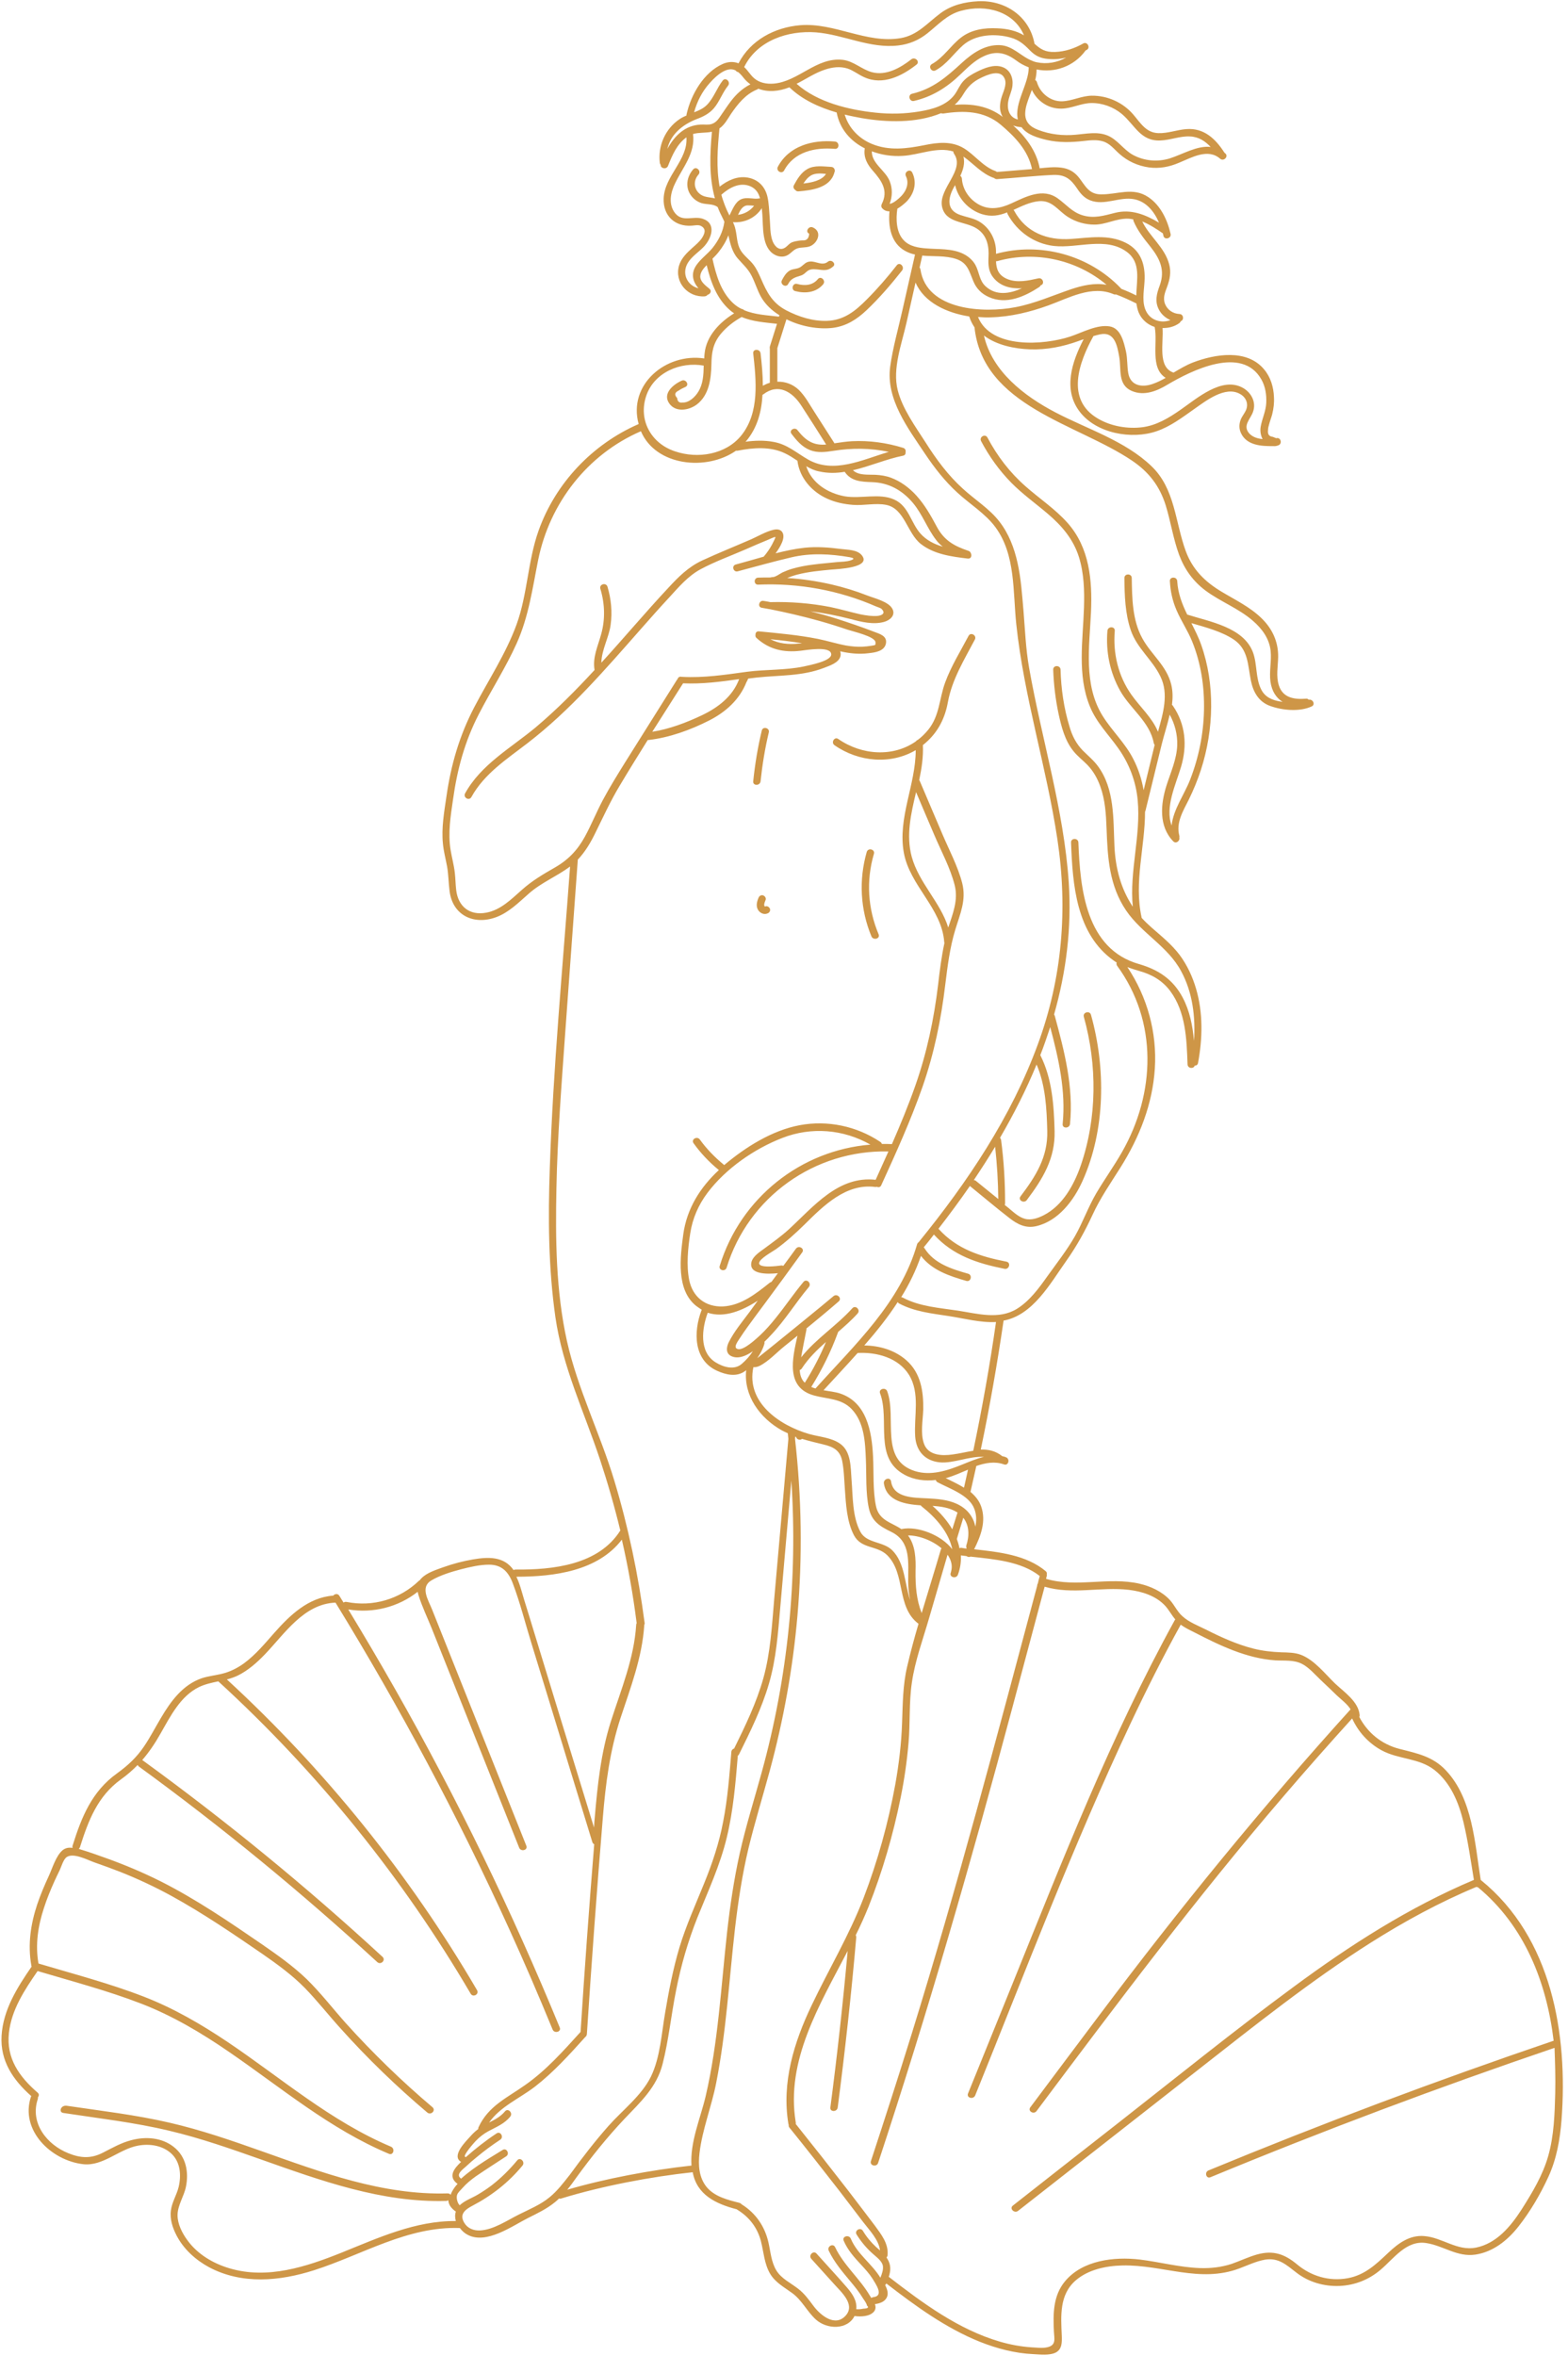 <?xml version="1.0" encoding="UTF-8" standalone="no"?><svg xmlns="http://www.w3.org/2000/svg" xmlns:xlink="http://www.w3.org/1999/xlink" fill="#ce9647" height="1346.6" id="Layer_1" preserveAspectRatio="xMidYMid meet" version="1.1" viewBox="-0.5 -0.6 896.4 1346.6" width="896.4" x="0" xml:space="preserve" y="0" zoomAndPan="magnify"><g id="change1_1"><path d="M439.7,519c-0.3-1-1.5-1.9-2.6-1.5c-0.4,0.2-0.1,0.2-0.4,0c-0.2-0.2-0.3-0.4-0.3-0.7c-0.1-1,0.5-2.2,0.8-3 c0.4-1.1-0.5-2.3-1.5-2.6c-1.2-0.3-2.2,0.4-2.6,1.5c-0.9,2.1-1.5,4.6-0.3,6.7c1,1.8,3.3,3,5.3,2.2C439.3,521.2,440,520.2,439.7,519 z" fill="inherit"/><path d="M476.8,80.3c-12.7-1.1-26.2,2.4-32.6,14.4c-1.3,2.4,2.3,4.5,3.6,2.1c5.7-10.7,17.7-13.3,29-12.3 C479.5,84.7,479.5,80.5,476.8,80.3z" fill="inherit"/><path d="M435,417c-2.3,9.6-3.9,19.2-4.9,29c-0.3,2.7,3.9,2.7,4.2,0c1-9.4,2.5-18.7,4.7-27.9C439.7,415.5,435.6,414.4,435,417z" fill="inherit"/><path d="M501.8,533.5c-6.2-14.7-7.2-30.7-2.7-46c0.8-2.6-3.3-3.7-4.1-1.1c-4.6,16-3.7,32.9,2.7,48.3 C498.8,537.1,502.8,536,501.8,533.5z" fill="inherit"/><path d="M472.8,149c-3.2,2.6-6.8-0.4-10.2-0.1c-2.5,0.2-3.3,1.6-5.1,2.9c-2.1,1.6-4.4,1-6.6,2.3c-2.1,1.3-3.3,3.4-4.4,5.5 c-1.2,2.4,2.4,4.5,3.6,2.1c1.6-3.2,4.1-3.8,7.3-4.8c3.2-1.1,3.1-3.7,7.5-3.6c4.3,0.1,7.1,1.7,10.8-1.5 C477.8,150.3,474.8,147.3,472.8,149z" fill="inherit"/><path d="M467.1,158.9c-3,3.7-7.6,4-11.9,2.8c-2.6-0.7-3.7,3.4-1.1,4.1c5.7,1.5,12,0.9,16-3.9C471.8,159.8,468.8,156.9,467.1,158.9z" fill="inherit"/><path d="M474.7,94.8c-4.4-0.2-9.5-1.1-13.6,1.2c-3.6,2-5.8,5.7-7.7,9.2c-0.7,1.2,0,2.4,0.9,2.9c0.3,0.5,0.9,0.7,1.6,0.7 c7.4-0.6,17.7-1.9,20.4-10.1c0.1-0.2,0.1-0.3,0.1-0.5C477.2,97,476.6,94.9,474.7,94.8z M458.8,104.3c1.2-1.9,2.6-3.6,4.5-4.7 c2.4-1.3,5.5-1.1,8.4-0.8C469.4,102.6,463.5,103.8,458.8,104.3z" fill="inherit"/><path d="M846.1,1074.1c0,0-0.1,0-0.1-0.1c-3.4-21-4.6-46.4-19.9-62.6c-7.5-8-16.4-9.7-26.6-12.3c-10.1-2.6-18.1-9.1-22.9-18.2 c0.1-0.3,0.2-0.6,0.2-1c-0.6-7.8-8.8-13.2-14.1-18.2c-5.7-5.5-11.7-13.3-19.3-16.3c-3.6-1.4-7.5-1.4-11.4-1.5 c-5.4-0.2-10.7-0.8-15.9-2.1c-9.5-2.4-18.5-6.5-27.2-10.9c-4.4-2.2-9.7-4.2-13.4-7.6c-3-2.6-4.6-6.5-7.3-9.4 c-4.5-4.8-10.8-7.7-17.2-9.2c-17.7-4.1-36,2.4-53.5-2.8l0.4-1.6c0.1-0.4,0.1-0.7,0-1c0.2-0.6,0-1.3-0.6-1.8 c-11.2-9.3-26.6-10.9-40.9-12.5c3.8-7.6,7-16,4-24.5c-1.2-3.4-3.4-6-6.1-8.3c1.1-4.9,2.2-9.7,3.3-14.6c0-0.1,0-0.1,0-0.2 c5.3-1.8,10.6-2.8,15.9-0.9c2.5,0.9,3.6-3.1,1.1-4.1c-0.7-0.3-1.4-0.5-2.1-0.6c-3.9-3.1-8-3.9-12.3-3.8c5.1-24.4,9.4-48.9,13-73.5 c0-0.1,0-0.2,0-0.2c16.8-3.1,26.7-21.2,35.7-33.9c6.1-8.6,10.8-17.1,15.2-26.6c4.4-9.6,10.4-18.2,16-27.1 c10.8-17.2,18.3-36.1,19.6-56.5c1.3-20.6-4.3-40.9-15.7-58c2.3,0.9,4.6,1.6,7,2.3c7.1,2,13,5.4,17.5,11.4c8.9,12,9.4,27.5,9.9,41.9 c0.1,2.5,3.6,2.7,4.1,0.7c0.9,0.1,1.7-0.4,1.9-1.5c2.6-14,2.9-28.6-1.1-42.3c-2-6.9-5.1-13.6-9.4-19.4 c-4.6-6.1-10.5-10.8-16.2-15.8c-2-1.8-3.9-3.6-5.6-5.5c0-0.1,0-0.2,0-0.3c-4.4-20.1,2-40.2,2-60.4c0.1-0.2,0.3-0.4,0.3-0.7 c3.1-12.7,6.2-25.3,9.3-38c1.3-5.2,3.2-11,4.5-16.7c2.9,5.3,4.5,11.3,4.3,17.5c-0.3,8-3.7,15.4-6.1,22.9c-3.4,10.7-4.6,23.3,3.8,32 c1.6,1.7,4-0.3,3.5-2.1c0.1-0.3,0.1-0.7,0-1.1c-2-7.5,2.2-14.2,5.4-20.6c2.7-5.5,5-11.1,6.9-16.9c3.8-11.7,5.8-24,5.9-36.2 c0.1-12-1.7-24.1-5.7-35.4c-1.5-4.3-3.6-8.4-5.6-12.4c8.2,2.4,17.1,4.7,24.1,9.3c8.5,5.7,8.1,14.6,9.9,23.5 c1.3,6.5,4.4,12.1,10.9,14.5c7.1,2.6,17,3.5,23.9,0.3c2.3-1.1,0.5-4.4-1.7-3.8c-0.3-0.4-0.9-0.7-1.6-0.6 c-6.6,0.5-13.2-0.4-15.5-7.6c-1.7-5.3-0.5-10.9-0.4-16.3c0.1-8.8-3.4-16.2-9.6-22.2c-6.6-6.4-15-10.4-22.8-15.1 c-9.5-5.7-16.5-12.6-20.4-23.1c-6.1-16.6-6.1-35.7-19.6-48.6c-15.2-14.6-36.7-21.2-55-30.8c-17.8-9.3-36.2-23.5-40.8-43.9 c7.2,5.5,17.5,7.6,26.4,7.9c9.5,0.3,18.6-1.5,27.5-4.7c1-0.4,2-0.7,3.1-1.1c-6.7,12.9-12,28.8-2.2,41.5c9.5,12.4,29.7,16,43.9,11.1 c7.9-2.7,14.6-7.8,21.4-12.6c6.7-4.7,17.8-13.5,26.3-8.7c3.6,2,5.1,5.9,3.2,9.7c-0.9,1.8-2.2,3.3-2.9,5.2c-0.9,2.6-0.9,5.1,0.3,7.6 c3.3,6.9,11.6,7.4,18.2,7.3c0.1,0,0.1,0,0.2,0c0.9,0.1,1.8,0,2.8-0.4c2.6-0.8,1.5-4.9-1.1-4.1c-0.7-0.3-1.3-0.5-2-0.8 c-2.1-0.2-3-1.5-2.7-3.8c0-1.2,0.4-2.5,0.7-3.6c0.5-1.9,1.2-3.6,1.7-5.5c0.8-3.2,1.2-6.5,1-9.8c-0.2-5.7-1.9-11.4-5.6-15.8 c-9.8-11.9-28.1-8.8-40.7-4c-3.9,1.5-7.5,3.7-11.1,5.8c-9.3-3.1-5.6-17.1-6.3-25.5c3.3,0.1,6.7-0.7,9.6-2.8 c0.4-0.3,0.7-0.7,0.8-1.1c2-0.6,1.7-4-0.7-4.1c-3.7-0.2-6.9-2.3-8.3-5.8c-1.3-3.4,0-6.5,1.2-9.7c1.6-4.3,2.4-8.4,1.2-12.9 c-2.5-9.7-11.2-15.8-15.4-24.5c4.2,1.7,8.2,4.3,11.8,6.8c0.1,0.5,0.2,0.9,0.3,1.4c0.6,2.6,4.7,1.5,4.1-1.1c-1.8-8-5.7-16.3-12.7-21 c-8.9-6-17.7-1.4-27.3-1.6c-6.8-0.1-8.8-5-12.4-9.6c-2.7-3.4-6-5.2-10.3-5.7c-4-0.5-8.1,0-12.2,0.4c0-0.1,0-0.3,0-0.4 c-1.9-9.6-7.9-17.6-15.1-24.1c1.5,0.6,3.1,0.9,4.8,1c3.2,4.4,9.4,6.1,14.4,7.3c7,1.6,13.9,1.4,21,0.6c3.6-0.4,7.5-0.9,11.1,0.2 c4.1,1.2,6.4,4.5,9.5,7.2c4.7,4.2,10.5,6.8,16.8,7.7c6.1,0.8,11.7-0.3,17.3-2.7c7.1-2.9,16.4-8.4,23.4-2.3c2,1.8,5-1.2,3-3 c-0.2-0.1-0.3-0.3-0.5-0.4c-5.1-8-11.8-14.3-21.8-13.5c-5.4,0.4-10.6,2.5-16,2.3c-7-0.2-10.2-5.8-14.3-10.6 c-5.9-6.9-14.7-10.9-23.8-10.8c-5.9,0.1-11.1,3-16.9,3.2c-6.7,0.2-12.6-4.7-14.4-10.9c-0.2-0.6-0.5-1-1-1.2c0.5-2,0.8-4,0.8-6.1 c10.3,2.1,21.3-1.7,27.9-10.7c0,0,0-0.1,0-0.1c0.3-0.1,0.5-0.3,0.8-0.4c2.3-1.3,0.2-5-2.1-3.6c-5,2.8-10.3,4.6-16.1,4.8 c-5.5,0.2-8.3-1.6-11.7-4.7c-2.8-15.6-16.7-25-32.2-24.3c-7.7,0.4-15.3,2.2-21.6,6.9c-7.5,5.6-13,12.5-22.7,14.2 c-19.4,3.3-37.7-8.9-57.3-7.4c-14.8,1.2-28.6,8.6-35.4,21.8c-2.8-1.1-5.8-1-8.9,0.3c-11,4.8-18.3,17.6-20.8,28.8 c-0.1,0.2-0.1,0.5,0,0.7c-1.4,0.6-2.7,1.2-4,2.1c-8.2,5.5-12.5,15.4-11.3,25c0.1,0.5,0.2,0.8,0.5,1.1c-0.2,2.1,3.3,2.9,4.2,0.6 c2.4-6.1,5.1-12.4,10.5-16.3c1,12.9-12.5,22-13,34.9c-0.4,10,6.5,16.3,16.1,15.6c1.5-0.1,3.7-0.6,5.1,0.1c3.6,1.8,2,4.8,0.8,6.8 c-1.4,2.2-3.6,4-5.5,5.7c-3.2,2.9-6.4,5.9-7.7,10.2c-2.8,9.6,5.1,18.3,14.7,17.6c0.7-0.1,1.3-0.4,1.6-0.9c1.5-0.3,2.6-2.2,1.1-3.4 c-1.9-1.6-4.7-3.6-5.2-6.2c-0.5-2.6,1.5-5.2,3.2-6.9c0.1-0.1,0.3-0.3,0.4-0.4c2.3,9.5,5.7,19.1,13.3,25.7c0.8,0.7,1.6,1.3,2.4,1.8 c-8.3,5.1-15.9,13-16.9,22.9c-0.1,1-0.2,1.9-0.2,2.9c-22-3.3-43.7,15-37.5,37.5c-26.4,11.5-47.5,33.7-57.2,60.9 c-6.2,17.4-6.3,36.3-12.6,53.7c-6.1,16.7-16,31.6-24.2,47.3c-8.5,16.3-13.3,32.9-15.9,51.1c-1.3,8.8-2.9,17.9-2,26.8 c0.4,4.5,1.6,8.8,2.4,13.2c0.8,4.6,0.8,9.2,1.4,13.9c1.7,13.9,13.8,19.7,26.6,15c7.3-2.7,12.9-8.4,18.6-13.4 c7.2-6.4,15.9-9.8,23.6-15.5c0,0,0.1-0.1,0.1-0.1c-4.2,57.4-9.7,115-11.6,172.5c-1,28.3-0.8,57,3.2,85.1 c4.1,28.5,16.5,54.3,25.5,81.4c4.4,13.3,8.3,26.9,11.6,40.5c0,0,0,0,0,0.1c-12.4,19.7-38.6,22.5-59.9,22.3c-0.5,0-0.8,0.1-1.1,0.3 c-5.5-7.9-14.3-7.6-23.2-6.1c-5.8,1-11.5,2.5-17.1,4.5c-4.1,1.5-9.3,3.1-12.4,6.3c-0.3,0.3-0.6,0.6-0.8,1c-0.2,0.1-0.4,0.2-0.6,0.4 c-11,10.6-26.4,15.1-41.4,12.1c-0.7-0.1-1.3,0-1.7,0.4c-0.8-1.3-1.6-2.6-2.4-3.9c-0.9-1.5-2.7-1.1-3.5-0.1 c-14.2,1-24.8,11.2-33.8,21.4c-5.3,6-10.6,12.4-17.1,17.2c-3.3,2.4-7,4.4-11,5.6c-4.3,1.3-8.9,1.6-13.2,3 c-10.9,3.7-17.8,13.2-23.4,22.7c-3.2,5.4-6.1,11-9.6,16.2c-4.3,6.4-9.3,11-15.5,15.5c-14.4,10.3-20.3,25-25.4,41.3 c-0.2,0.5-0.1,0.9,0,1.3c-2-0.3-4-0.1-5.8,1.4c-3.7,3.2-5.7,10-7.7,14.4c-2.5,5.4-4.8,10.8-6.7,16.4c-3.8,11.4-5.5,23.1-3.4,35 c0,0.3,0.1,0.5,0.2,0.6c-8.2,11.9-16.3,24.7-17.2,39.5c-0.9,14.5,6.6,25.4,17,34.6c-0.1,0.1-0.1,0.2-0.2,0.3 c-6.4,19.3,11.6,36.5,29.8,38.6c11.4,1.3,20.5-8.6,31.4-10.6c6.5-1.2,13.8-0.2,18.9,4.4c5.4,4.9,5.9,12.6,4.3,19.3 c-1.1,4.5-3.8,8.6-4.4,13.3c-0.7,5.1,1,10.1,3.3,14.5c4.1,7.8,10.9,13.9,18.5,18c18.8,10,40.4,8,60.1,1.7 c27.5-8.8,53.4-25.2,83.3-24.1c1.2,1.6,2.7,3,4.5,3.9c10.7,5.6,25.3-5,34.4-9.6c5.4-2.7,10.9-5.3,15.6-9.2c0.8-0.6,1.5-1.3,2.2-2 c0.4,0.2,0.8,0.2,1.3,0c23.2-7.1,50.9-12.4,75.1-15c2.4,13,13.3,18.1,25.2,21.2c0.1,0.1,0.2,0.2,0.4,0.3 c6.7,4.1,11.4,10.2,13.4,17.9c1.6,6.2,1.9,13,5.3,18.7c3,5,8.1,7.7,12.6,11c5.6,4.1,8.4,10.4,13.4,15c6.4,5.9,18.2,6.1,22.2-1.9 c3.7,0.5,8.7,0.3,11.1-2.5c1.1-1.3,1.1-2.8,0.6-4.3c2.6-0.4,5.4-1.2,6.7-3.7c1.2-2.3,0.3-4.9-0.9-7.2c0.3-0.2,0.5-0.5,0.7-0.9 c16.6,12.8,33.8,25.4,53.4,33.3c9.8,3.9,20.1,6.6,30.6,7.1c3.8,0.2,9.2,0.9,12.8-0.9c3.7-1.9,3.6-5.9,3.5-9.5 c-0.5-11.4-1.5-23.6,8-31.8c7.2-6.2,17.4-8.3,26.7-8.5c22.9-0.5,44.2,10.2,66.8,1.7c4.8-1.8,9.6-4.1,14.6-5 c7.8-1.3,12.2,2.9,17.9,7.3c7,5.5,16,8.1,24.9,7.7c8.7-0.4,16.7-3.6,23.3-9.2c7.7-6.5,14.8-17.1,26.2-15.3c9.8,1.5,17.6,8.1,28,6.6 c10.2-1.5,18.5-8.2,24.7-16.1c6.7-8.5,12.5-18.4,17-28.2c4.8-10.4,6.7-21.4,7.6-32.7C895.9,1162.1,886.7,1107,846.1,1074.1z M562,832.2c-4.1,0.9-8.2,2.7-12.2,4.3c-8.6,3.5-18.1,6.7-27.3,3.8c-20.4-6.5-10.2-30.5-15.8-45.6c-0.9-2.5-5-1.4-4.1,1.1 c5.8,15.4-3.9,36.9,14,46.6c5.5,3,11.7,3.7,17.9,3c0.1,0.5,0.4,1,1,1.3c6.9,3.7,18.1,7.3,21,15.2c1.3,3.4,1.3,6.8,0.6,10.2 c-1.1-5.6-4.6-10.3-10.7-13.1c-5.3-2.4-11.1-2.8-16.9-3.1c-7.4-0.4-19.2-0.1-20.6-9.7c-0.4-2.7-4.4-1.5-4.1,1.1 c1.5,10.3,12.4,12,21.1,12.6c0.1,0.2,0.3,0.4,0.5,0.6c8,6.3,15.5,14.7,17.5,24.5c-6.4-8.3-19.8-13.3-28.7-11.6 c-0.1,0-0.3,0.1-0.4,0.1c-5.6-3.9-12.7-4.8-14.5-13.1c-1.9-9.1-1.2-19.3-1.7-28.6c-0.7-14.1-3.6-30.9-19-35.9 c-2.8-0.9-6.1-1.2-9.3-1.8c6.5-7.1,13.1-14.1,19.5-21.3c0,0,0,0,0,0c10.9-0.6,23.2,2.7,29.3,12.4c6.6,10.7,2.8,23.7,3.6,35.4 c0.6,8.3,5.6,13.8,13.9,14.7C544.4,836.1,553.9,831.6,562,832.2z M552.9,839.5c-0.8,3.4-1.5,6.9-2.3,10.3 c-3.4-2.1-7.1-3.8-10.5-5.5c0.2,0,0.4-0.1,0.6-0.1C544.7,843.1,548.8,841.2,552.9,839.5z M552.1,884.4c0,0.1-0.1,0.1-0.1,0.2 c-0.9-0.1-1.8-0.2-2.7-0.4c-0.5-0.1-0.9,0-1.3,0.2c-0.3-1.8-0.9-3.6-1.5-5.3c0.1-0.1,0.1-0.2,0.1-0.3c1.2-3.9,2.4-7.9,3.6-11.8 c3.4,4.3,3.6,10.2,1.7,15.9C551.8,883.5,551.9,884,552.1,884.4z M543.9,873.6c-2.9-5-6.9-9.5-11.3-13.4c4.8,0.3,9.6,1,13.8,3.5 c0.2,0.1,0.3,0.2,0.5,0.3C545.9,867.2,544.9,870.4,543.9,873.6z M518.6,877.1c5.9-0.1,13.9,2.8,19.2,7.4c-0.2,0.2-0.4,0.5-0.5,0.9 c-3.5,12-7.3,24-10.9,36.1c-3-7.7-3.6-15.5-3.5-24.1C523.1,890.5,522.9,882.9,518.6,877.1z M414.9,724 c12.4-40.4,50.4-67.4,92.5-66.4c-2.4,5.4-4.9,10.8-7.3,16.2c-21.3-2.4-35.4,15.2-49.6,28.3c-4.4,4-9.2,7.4-13.9,10.9 c-2.7,2-6.6,4.4-7.5,7.8c-1.7,7.2,9,7,15.1,6.4l-3.7,5c-0.3,0.1-0.6,0.2-0.9,0.4c-7.8,6.2-16.4,13.1-26.8,13.6 c-10,0.4-17.3-5.4-19.3-15.1c-1.7-8.5-0.7-18.3,0.6-26.7c1.3-8.5,4.7-16.3,9.9-23.2c10.4-13.8,26.7-25.1,42.7-31.3 c16.6-6.5,35-5,50.4,3.8c-39.7,3.2-74.2,30.4-86.1,69.2C410,725.5,414.1,726.6,414.9,724z M404.1,749.8c9.5,3.1,19.8-1.2,28.6-6.9 l-4.8,6.6c-4.1,5.5-8.7,11-11.8,17.2c-1.4,2.9-1.8,6.5,1.7,8c3.7,1.6,8.1-0.1,12.1-2.9c-1.7,2.7-3.9,5.1-6.3,7.2 c-4.3,3.8-10.6,1.9-15.1-0.9C399,772.1,400.8,758.7,404.1,749.8z M430.2,780.9c1.1,0.1,2.2-0.1,3.5-0.7c5.2-2.6,9.8-7.7,14.3-11.3 c2.5-2,5-4,7.4-6c-2.9,13.1-6.9,29.7,9.5,34.2c7.6,2.1,15.5,1.6,21.4,7.7c7.3,7.6,7.8,18.9,8.2,28.8c0.4,9.1-0.2,19,1.7,27.9 c1.6,7.5,6.3,10.4,12.9,13.6c11.4,5.6,9.5,17.6,9.6,28.4c0,3.6,0.4,7.1,1.1,10.5c-3.2-9.4-2.9-21.1-10.2-28.4 c-5.2-5.2-14.6-3.9-18.2-10.5c-4.7-8.7-4.3-20.4-5.1-30c-0.5-6.8-0.2-15.7-6.2-20.2c-5.1-3.8-12.2-4.1-18.1-5.8 C445.1,814.2,425.9,801,430.2,780.9z M456.7,782.5c0.5-0.1,0.9-0.4,1.2-0.9c3.8-5.8,8.7-10.6,13.8-15.1 c-3.4,8.1-7.4,15.8-12.1,23.3c-0.2-0.2-0.4-0.4-0.6-0.6C457.4,787.3,456.8,784.9,456.7,782.5z M555.9,828.7 c-3.9,0.6-7.8,1.6-11.7,2.1c-6,0.9-14.1,0.7-16.5-6.2c-2.1-5.9-0.6-13.3-0.4-19.4c0.2-10.4-1.4-20.9-9.5-28.1 c-6.6-5.9-15.4-8.5-24.2-8.6c6.9-7.9,13.5-16.1,19.1-24.8c0.2,0.3,0.4,0.6,0.8,0.8c8.8,4.7,18.7,5.7,28.4,7.2 c8.6,1.3,18.1,3.9,27,3.4C565.4,779.7,561,804.3,555.9,828.7z M646.5,262.6c9.7,6.5,15.9,14.5,19.4,25.6c2.9,9.4,4.3,19.2,7.7,28.4 c3.1,8.3,8,15.1,15.1,20.4c8.6,6.4,19,10.2,27.1,17.3c5.2,4.5,9.4,10.2,10.1,17.2c0.6,5.9-0.9,11.7-0.1,17.6 c0.8,5.5,3.3,9.2,6.9,11.5c-0.4-0.1-0.9-0.1-1.3-0.2c-4.7-0.8-8.7-2.5-10.9-6.9c-3.3-6.5-2.2-14.4-4.7-21.2 c-5.4-14.4-24.8-17.5-37.6-21.6c-2.9-6-5.3-12.1-5.7-19.1c-0.1-2.7-4.4-2.7-4.2,0c0.3,5.8,1.5,11.3,3.8,16.6 c2.6,6.1,6.4,11.6,8.9,17.8c5.1,12.5,7.1,26,6.8,39.5c-0.3,13.5-3,26.9-7.9,39.5c-3.2,8.4-9.7,17.1-10.6,26.3 c-3.9-10.5,2.4-23.5,5.4-33.6c3.6-12.1,2.6-24.3-4.7-34.9c-0.2-0.2-0.3-0.4-0.5-0.5c0.5-3.9,0.5-7.8-0.4-11.5 c-2.6-10.9-11.5-17.2-16.6-26.6c-5.7-10.4-5.8-22.9-6-34.4c0-2.7-4.2-2.7-4.2,0c0.1,10,0.4,20.4,3.7,30 c3.6,10.3,12.3,16.7,16.9,26.3c4.9,10,1.5,21.1-1.4,31.6c-3.3-8.1-10.2-14.1-15.2-21.2c-7.5-10.6-10.6-23.6-9.5-36.5 c0.2-2.7-4-2.7-4.2,0c-1,11.9,1.4,23.8,7.3,34.3c5.8,10.3,17,17.8,19.2,29.9c0.1,0.4,0.3,0.8,0.5,1c-2.1,8.6-4.2,17.2-6.3,25.9 c-1.1-6.2-3-12.2-5.9-17.8c-4.6-9.1-12.1-16-17.5-24.6c-11.1-17.8-7.6-39.6-6.7-59.4c0.8-18.2-0.8-36.8-13.4-51 c-7.1-8-16.1-13.9-24-20.9c-9-7.9-16.2-17.3-21.8-27.9c-1.3-2.4-4.9-0.3-3.6,2.1c4.6,8.7,10.4,16.8,17.3,23.8 c6.4,6.5,13.9,11.8,20.8,17.7c8,6.8,14.6,14.5,17.8,24.7c2.9,9.3,3.2,19.2,2.9,28.8c-0.6,18.8-4,38.7,3.4,56.7 c3.7,9.1,10.5,15.8,16.1,23.7c6.3,8.8,10.2,19,11.2,29.8c1.9,20.4-4.8,40.6-2.8,60.9c-6.7-10.1-9.9-21.7-10.5-34.7 c-0.7-15.4,0.2-32.5-9.4-45.6c-2.5-3.4-5.7-6-8.7-9c-3.8-3.9-6.1-8.5-7.6-13.7c-3.2-10.5-4.8-21.5-5.1-32.5c-0.1-2.7-4.3-2.7-4.2,0 c0.3,8.5,1.3,17,3.1,25.4c1.6,7.3,3.6,15.2,8.5,21.2c2.4,3,5.5,5.3,8.1,8c3.3,3.5,5.6,7.6,7.2,12.1c2.8,7.7,3.3,15.9,3.6,24 c0.6,16.7,1.5,32.7,11.2,47c8.9,13.1,23.8,20.4,31.4,34.6c6.6,12.1,8.3,26.2,7.4,39.9c-0.8-8.6-2.4-17.1-6.5-24.8 c-5.5-10.4-13.9-15.9-24.9-19.1c-30.4-8.6-33.7-42.9-34.7-69.5c-0.1-2.7-4.3-2.7-4.2,0c0.9,24.1,2.9,52.3,24.4,67.5 c0.6,0.4,1.1,0.8,1.7,1.1c-0.2,0.5-0.2,1.1,0.2,1.8c23.4,31.9,22,73,2.8,106.6c-4.6,8.1-10.1,15.7-14.8,23.7 c-4.6,7.9-7.6,16.5-12.1,24.4c-4.6,8-10.4,15.4-15.7,22.8c-4.9,6.9-10.2,14.2-17.5,18.7c-10.3,6.3-22.6,2.7-33.7,1 c-10.5-1.6-21.8-2.3-31.4-7.4c-0.3-0.2-0.6-0.2-1-0.3c4.6-7.4,8.4-15.2,11.3-23.6c6.3,8.2,16.2,11.5,25.9,14.3 c2.6,0.8,3.7-3.3,1.1-4.1c-9.5-2.7-19.5-5.8-25-14.6c-0.1-0.2-0.3-0.3-0.4-0.5c0,0,0,0,0,0c2-2.4,3.9-4.8,5.8-7.3 c10.9,12,24.9,16.5,40.4,19.6c2.6,0.5,3.8-3.5,1.1-4.1c-14.9-2.9-28.3-7.1-38.8-18.7c0,0-0.1-0.1-0.1-0.1c6.2-8,12.2-16.1,18-24.5 c0.1,0.1,0.2,0.3,0.4,0.4c7.4,6,14.7,12.2,22.2,18c4.6,3.6,9.4,6,15.3,4.6c12.6-2.9,21.5-14.7,26.5-25.9 c13.1-29.2,13.3-64.5,4.8-94.9c-0.7-2.6-4.8-1.5-4.1,1.1c7.7,27.6,7.6,57.7-1.7,84.9c-3.9,11.2-10.3,23-21.3,28.6 c-3.2,1.6-7,3-10.7,2c-3.7-1-6.8-4.1-9.6-6.4l-1.9-1.5c0.1-0.3,0.2-0.6,0.2-1c0-12.1-0.7-24.2-2.3-36.2c-0.1-0.5-0.3-0.9-0.6-1.2 c7.9-13.6,15-27.5,20.9-41.9c5.1,11.9,5.8,25.2,6.1,38c0.4,14.9-6.6,25.9-15.3,37.4c-1.6,2.2,2,4.2,3.6,2.1 c9.2-12.2,16.3-23.8,15.9-39.5c-0.4-14.7-1.4-29.9-8.1-43.2c0,0-0.1-0.1-0.1-0.1c2.1-5.3,3.9-10.7,5.7-16.1 c4.8,18.1,9,36.5,7.1,55.4c-0.3,2.7,3.9,2.7,4.2,0c2.1-21.1-3.2-41.6-8.7-61.8c-0.1-0.3-0.3-0.6-0.4-0.8 c6.9-24.2,10.1-49.3,8.4-75.4c-2.8-41.7-15.5-81.9-22.7-122.9c-1.9-10.8-2.3-21.7-3.2-32.6c-0.8-9.1-1.4-18.3-3.4-27.3 c-1.9-8.5-5-16.7-10.4-23.6c-5.6-7.3-14.2-12.6-20.9-18.8c-8.4-7.6-15.2-16.8-21.2-26.3c-5.9-9.2-13.3-19.3-16-30 c-3.1-12.3,2.3-26.4,5-38.4c1.7-7.7,3.5-15.4,5.2-23.1c4.9,11.5,18,17.4,30.7,19.4c0,0.1,0,0.2,0.1,0.3c0.7,2.2,1.7,4.1,2.9,5.9 C561.4,231.7,615.2,241.5,646.5,262.6z M556.2,674c4.2-6.3,8.3-12.6,12.2-19.1c1.1,9.9,1.7,19.9,1.8,29.9 c-4.2-3.4-8.5-6.9-12.7-10.3C557.1,674.1,556.7,674,556.2,674z M521,98c-1.2-2.4-4.8-0.3-3.6,2.1c1.9,3.9,0.4,8-2.3,11 c-0.9,1-4.7,4.7-7,4.8c1.6-4.2,1.7-8.7,0-13c-2.5-6.2-10.3-10-10.2-17c5.6,2.1,11.7,3,17.7,2.6c9.3-0.5,19.7-5.4,28.9-2.5 c0,0.4,0.1,0.8,0.4,1.3c6.5,9.3-8.8,19.8-6.9,30c1.9,9.9,13.3,8.4,20,12.8c5.8,3.8,7,10,6.6,16.5c-0.2,4.2,0,8,2.7,11.4 c4.1,5.2,10.2,6.5,16.4,6.2c-6.9,3.1-14.6,4.4-20.6-1c-3.8-3.3-3.7-8.2-6-12.4c-1.6-2.8-4.1-4.9-6.9-6.3c-6.6-3.2-14-2.5-21-3.1 c-4.5-0.3-9.6-1.1-12.9-4.5c-4.5-4.5-4.7-12.3-3.8-18.2c2-1.1,3.9-2.8,5.3-4.1C522.1,110.1,523.9,103.9,521,98z M593.2,158.5 c-5.9,1.3-12.3,2.8-18.1,0.3c-5-2.2-6-5.8-6.2-10.1c0.3,0.1,0.6,0,1-0.1c21.7-6,45.2-0.7,62.2,13.6c-6.8-1.2-13.7,0.3-20.5,2.6 c-10.5,3.6-20.6,8.1-31.6,10.2c-18,3.5-50.8,2-54.3-21.6c-0.1-0.4-0.2-0.8-0.5-1c0.5-2.2,1-4.5,1.5-6.7c0-0.1,0-0.2,0-0.2 c6.4,0.6,13.1-0.1,19.3,1.9c6.7,2.2,7.5,7,10,12.9c1.7,4.1,4.7,7.1,8.8,8.9c9.9,4.5,20.4-0.2,28.8-5.7c0.4-0.3,0.7-0.6,0.8-1 C596.9,161.9,595.8,158,593.2,158.5z M568.9,144.5c0-0.2,0-0.4,0-0.6c0.2-7.4-3.6-14.6-10.2-18.2c-3.2-1.7-6.8-2.2-10.2-3.4 c-8.2-2.8-7.1-9.8-3.6-16c0.2-0.4,0.4-0.7,0.6-1.1c1.8,7.7,7.6,14.1,15.3,16.6c5.4,1.7,10,0.8,14.5-1c0,0.3,0.1,0.7,0.3,1.1 c5.4,9.9,15.1,16.8,26.4,18.1c13.5,1.5,29.7-5.5,41.7,3.4c8.2,6.1,5.6,15.8,5.4,24.9c-2.8-1.4-5.7-2.7-8.6-3.8 c-0.1-0.2-0.2-0.3-0.4-0.5C621.9,145.1,594.2,137.6,568.9,144.5z M666.9,219.3c13.7-8.1,42.6-22.6,53.7-3c2.3,4,3,8.8,2.8,13.3 c-0.2,4.9-2.4,9.1-3.2,13.8c-0.4,2.3,0,4.9,1.1,7c-2.9-0.3-5.6-1.1-7.6-3.2c-4-4.5,0.6-8.1,2.1-12.3c2-5.4-0.8-10.9-5.6-13.7 c-12.1-6.9-26.6,6.1-35.9,12.5c-6.6,4.6-13.5,8.8-21.6,9.9c-8.5,1.1-18-0.5-25.5-4.9c-18.7-10.9-10.9-32.2-2.6-47.2 c1.3-0.4,2.6-0.7,3.9-1c8.2-1.7,9.7,6.5,10.8,12.6c1.4,7.4-1.1,16.2,7.3,19.8C653.6,225.9,661,222.9,666.9,219.3z M665.9,215.4 c-2.4,1.4-4.9,2.6-7.5,3.5c-6,2.1-12.6,1.1-13.9-6.2c-0.7-4.1-0.4-8.3-1.3-12.4c-1.2-5.2-2.9-13.2-9.2-14.3 c-7.3-1.3-16,3.6-22.7,5.8c-14.9,4.9-45.2,7.2-52.7-11.2c2.5,0.2,5,0.3,7.3,0.2c11.3-0.3,22.4-3,32.9-6.8 c11.6-4.2,24.9-11.8,37.4-6.4c0.5,0.2,0.9,0.2,1.3,0.1c4,1.5,7.9,3.3,11.7,5.2c0.2,1.7,0.6,3.4,1.2,5c1.7,4.2,5.2,7.1,9.2,8.4 C661.5,195.6,656.8,209.7,665.9,215.4z M657,140.2c5.6,7.1,8.7,13.5,5.5,22.4c-1.8,4.8-3,9.3-0.3,14.1c1.5,2.7,3.8,4.5,6.4,5.7 c-4.9,1.8-10.7,0.4-13.5-4.4c-3.1-5.2-1.6-12-1.3-17.7c0.6-9.3-1.9-17.7-10.7-22.1c-10-5-20.8-2.9-31.4-2.2 c-13.5,0.9-25.7-3.7-32.4-16.1c-0.1-0.2-0.2-0.3-0.4-0.5c4.6-2.1,9.3-4.5,14.5-5c7.7-0.7,10.9,5.4,16.6,9c4.5,2.9,9.9,4.4,15.2,4.4 c6.6,0,12.5-3.6,19.1-3.4c1,0,2.1,0.2,3.1,0.4c0,0.3,0,0.6,0.1,0.9C649.8,131.2,653.3,135.6,657,140.2z M601.4,99.4 c7-0.3,10.2,2.3,13.9,7.8c1.9,2.9,4.1,5.4,7.4,6.7c8.3,3.3,16.9-2.3,25.3-0.6c6.9,1.4,11.4,7.1,14.1,13.4c-7.8-4.6-16-8-25.3-5.6 c-6.3,1.6-11.8,3.3-18.3,1.4c-6.1-1.8-9.4-6.2-14.3-9.7c-8.6-6.2-18.3-0.9-26.6,2.9c-6.3,2.9-12.7,4-18.9,0.4 c-5.3-3.1-8.9-8.5-9.3-14.6c-0.1-0.7-0.4-1.2-0.9-1.6c1.7-3.6,2.7-7.3,1.8-11c5.8,4.1,10.3,9.7,17.3,12.2c0.1,0,0.1,0,0.2,0 c0.3,0.4,0.9,0.7,1.6,0.7C579.9,101.1,590.7,99.9,601.4,99.4z M589.5,96.1c-0.2,0-0.4,0-0.5,0l-19.6,1.6c-0.2-0.2-0.5-0.4-0.8-0.5 c-7.2-2.6-11.7-9.1-18-13c-7.1-4.3-15-3.4-22.8-1.8c-10,2-20,3.3-29.8-0.7c-7.5-3.1-13.3-9.1-15.6-16.8c3.2,0.8,6.5,1.4,9.6,2 c14.5,2.5,31.5,3,45.5-2.8c0.4,0.2,0.8,0.2,1.3,0.2c11.8-1.8,23.2-1.6,32.7,6.3C579.7,77.5,587.3,85.4,589.5,96.1z M571.9,64.5 c0.2,0.6,0.5,1.2,0.9,1.8c0,0-0.1-0.1-0.1-0.1c-8.2-6.3-17.6-7.6-27.4-6.9c2-1.8,3.7-3.9,5.2-6.5c2.5-4.1,5.3-6.7,9.6-8.8 c3.7-1.8,11.5-5.4,13.8,0.5c1.4,3.5-1.1,7.7-2,11.1C571.1,58.6,570.8,61.6,571.9,64.5z M606.4,61.5c5.8-0.1,11.1-3.1,16.9-3.2 c6.3-0.1,12.7,2.2,17.6,6.3c7.5,6.4,10.6,15.6,22,15.1c5.7-0.2,11.2-2.6,16.9-2.3c5,0.2,8.7,2.7,11.8,6c-7.8-0.9-15.9,4.2-23.5,6.6 c-7,2.1-14.6,1.4-21-2.1c-5.4-3-8.8-8.8-14.6-11.1c-5.8-2.3-12-0.9-17.9-0.4c-7.3,0.7-14.8-0.1-21.7-2.8c-4.5-1.7-7.5-4.5-7.3-9.6 c0.1-3.5,1.5-7,2.7-10.3c0.4-1,0.7-1.9,1.1-2.9C592.4,57.2,598.9,61.7,606.4,61.5z M466,17.9c15.9,1.3,30.8,9.4,47,7.5 c6.2-0.7,11.7-3,16.6-6.9c6.2-4.9,11.2-10.7,19.2-12.9c14.5-4,30.4,0.4,36.1,14c-4.5-2.7-9.8-3.8-15.1-4 c-7.5-0.4-15.2,0.7-21.2,5.5c-5.8,4.6-9.7,11.2-16.3,14.9c-2.4,1.3-0.3,4.9,2.1,3.6c6.4-3.5,10.2-9.5,15.6-14.3 c7.1-6.3,18.5-6.9,27.3-4.4c4.7,1.3,7.7,3.9,11,7.3c2.5,2.6,5.1,4.1,8.7,4.7c4,0.6,8.1,0.4,12-0.6c-5,2.9-11.1,3.9-16.8,2.7 c-0.6-0.1-1.2-0.3-1.8-0.5c-0.2-0.1-0.5-0.2-0.7-0.3c-6.6-2.5-11.2-8.8-18.8-9c-8.5-0.3-15.6,4.7-21.6,10.2 c-8.7,8-16.5,14.8-28.4,17.6c-2.6,0.6-1.5,4.7,1.1,4.1c10.4-2.4,18.8-7.7,26.4-15c4.2-4,8.4-8.3,13.8-10.7 c6.9-3.1,12.4-1.8,18.3,2.6c2.2,1.7,4.6,2.9,7.1,3.9c0.1,9.4-8.4,20.5-6.2,29.8c-4.8-1.1-6.5-5.8-5.4-10.9c0.6-2.9,2-5.5,2.3-8.4 c0.5-4.5-1.2-9.1-5.8-10.7c-4.8-1.7-10.2,0.6-14.5,2.7c-2.8,1.4-5.6,3-7.8,5.4c-2.1,2.3-3.1,5.1-4.9,7.6 c-4.6,6.3-12.8,8.5-20.1,9.7c-8.3,1.4-16.7,1.6-25.1,0.7c-15.4-1.6-33.3-5.9-45.2-16.5c5.4-2.7,10.4-6.2,16.2-8.1 c4.2-1.4,8.7-2,13-0.6c3.3,1.1,6.2,3.5,9.4,4.9c10.6,4.9,21.6-0.6,30-7.2c2.1-1.7-0.9-4.6-3-3c-6.1,4.8-14.3,9.5-22.4,7.4 c-6.1-1.6-10.5-6.4-16.9-7.1c-15-1.6-25.2,12.4-39.4,13.6c-4,0.3-8.1-0.4-11.2-3.1c-2.1-1.8-3.5-4.4-5.6-6.3c0,0,0,0-0.1,0 C432.3,22.6,449.9,16.7,466,17.9z M381,84.5c1.9-8.1,8.3-13.7,16.7-17c3.8-1.4,7.2-3.1,9.9-6.2c3.3-3.9,4.9-8.9,8.1-12.9 c1.7-2.1-1.3-5.1-3-3c-3.4,4.3-5.2,10.1-9.1,14c-2,2-4.6,3.2-7.3,4.2c1.7-6.2,4.6-11.9,8.9-16.7c2.2-2.5,4.9-5.1,7.9-6.7 c2.9-1.5,5.1-1.5,7-0.5c0.3,0.5,0.8,0.8,1.4,0.9c1.1,0.9,2.1,2,3.1,3.3c1.2,1.5,2.5,2.7,3.9,3.7c-4.5,2.3-8.1,5.6-11.2,9.7 c-1.9,2.5-3.6,5.1-5.4,7.7c-1.5,2.2-2.8,4.4-5.6,5.3c-1.9,0.6-4.1,0.2-6.1,0.3C391,71,385.1,77.1,381,84.5z M397.8,150.7 c-3.6,5-2.3,9.6,1,13.5c-6.2-1.5-9.8-8.2-6.1-14.5c2.3-3.8,6.3-6.2,9.3-9.4c4.4-4.8,7.2-13.3-0.9-15.9c-5.5-1.7-11.4,2.2-15.7-3.2 c-3.9-5-2.6-11.6,0-16.9c4.5-9.4,11.7-17.3,10.3-28.3c3.6-1,7.2-0.5,10.8-1.3c-1.2,13.1-1.7,25.8,1.7,38.1c-1.6-0.4-3.2-0.5-5-0.9 c-6.1-1.2-8.6-8-4.4-12.7c1.8-2-1.2-5-3-3c-3.7,4.2-4.7,10.2-1.3,14.9c1.5,2.1,3.6,3.6,6,4.4c3,0.9,6.8,0.3,9.3,2.3 c0.8,2.1,1.8,4.3,2.9,6.4c0.3,0.6,0.6,1.2,0.9,1.9c0,0,0,0.1,0,0.1c-0.7,5.6-3.3,10.6-6.8,15C404,144.6,400.3,147.2,397.8,150.7z M423.2,113.3c-3.4,1.5-4.9,5.8-6.5,8.9c-0.1,0.1-0.1,0.3-0.2,0.4c-0.1-0.2-0.2-0.3-0.2-0.5c-1.1-2.1-2-4.2-2.8-6.4c0,0,0,0,0,0 c-0.6-1.7-1.2-3.3-1.6-5c0,0,0,0,0,0c4.5-4,10.6-7.4,16.6-4.8c3.2,1.4,4.7,3.9,5.5,6.9c-0.1,0-0.2,0-0.3,0 C430.2,113.5,426.6,111.8,423.2,113.3z M430.6,117c-2.2,2.9-5.6,4.8-9.2,5.2c1.2-2.5,2.6-5.3,5.5-5.4 C428.1,116.8,429.4,116.9,430.6,117z M418.4,172.5c-6.9-6.6-9.6-16.1-11.6-25.2c0,0,0,0,0,0c1.2-1.2,2.4-2.4,3.5-3.8 c2.4-3,4.3-6.2,5.6-9.6c1.1,4.8,2.1,9.6,5.5,13.4c2.9,3.3,5.8,5.8,7.8,9.8c2,3.9,3.2,8.1,5.3,11.9c2.4,4.3,6.2,7.9,10.6,10.6 c-0.1,0.3-0.2,0.5-0.3,0.8c0,0-0.1,0-0.1,0c-6.7-0.8-13.7-1.1-19.8-3.7c-0.4-0.4-0.8-0.6-1.4-0.7C421.7,175.2,420,174,418.4,172.5z M369,225.5c4.6-13.3,19.6-19.5,32.8-17.1c-0.1,5.2-0.3,10.5-3.2,15.1c-1.8,2.9-5.3,6.2-8.9,6c-1.9,0.3-2.9-0.6-3.1-2.6 c-1.7-1.8-1.4-3.2,1-4.3c1.1-0.8,2.4-1.4,3.7-2c2.5-1.1,0.3-4.7-2.1-3.6c-4.9,2.2-11.3,7.5-6.9,13.3c3.8,5,11.3,3.6,15.7,0.2 c6.9-5.4,8-14.5,8.2-22.7c0.1-6.9,0.9-12.2,5.5-17.7c3.3-3.9,7.3-7,11.8-9.5c6.3,2.7,13.3,3.1,20.2,3.9c-1.4,4.3-2.7,8.7-4.1,13 c-0.1,0.5-0.1,0.9,0,1.2v19.3c0,0.1,0,0.1,0,0.2c-1.4,0.4-2.7,1-4,1.7c0-6.2-0.6-12.5-1.3-18.5c-0.3-2.7-4.5-2.7-4.2,0 c1.7,15.5,3.7,33.8-6.8,46.9c-8.9,11-25,13.5-37.9,9.1C371.7,252.9,364.2,239.4,369,225.5z M452,247.4c2.9,3.8,6,7.5,10.6,9.3 c4.3,1.7,9,1.1,13.4,0.4c10.7-1.7,21.2-1.6,31.6,0.6c-15.1,4.5-31.5,12.7-46.1,4.4c-6.8-3.9-11.9-8.7-19.8-10.1 c-5.3-1-10.7-0.8-16-0.1c0.2-0.2,0.3-0.4,0.5-0.5c6.3-7.6,8.7-16.8,9.2-26.3c0.2-0.1,0.3-0.2,0.5-0.3c8.5-6.5,16.5-1.5,21.6,6.3 c4.8,7.4,9.6,14.9,14.3,22.4c-7.4,0.7-11.8-2.4-16.3-8.1C454,243.2,450.3,245.3,452,247.4z M497.9,275c9.7,0.3,17.4,4.6,23.6,12 c5.4,6.5,8.1,14.5,13.2,21.1c1.1,1.5,2.4,2.7,3.8,3.8c-4.9-1.4-9.4-3.7-12.8-7.5c-5.5-6.2-6.7-15.7-14.9-19.4 c-8.5-3.9-19.3-0.3-28.4-1.9c-9.9-1.8-18.9-7.7-22-17.2c2.3,1.3,4.7,2.5,7.5,3c4.9,1.1,9.8,1,14.5,0.2 C486,274.5,491.8,274.8,497.9,275z M355,879.5c3.6,15.6,6.4,31.4,8.4,47.2c0,0.2,0.1,0.3,0.1,0.5c-0.2,0.3-0.3,0.6-0.3,1 c-1.2,19.3-8.7,37.1-14.5,55.3c-5.7,18-7.6,36.3-9.2,55c-0.2,1.9-0.3,3.7-0.4,5.6l-22.3-72.6c-4.1-13.3-8.1-26.6-12.2-39.9 c-1.8-6-3.7-12-5.5-17.9c-1.3-4.3-2.4-8.9-4.4-13C316.4,900.7,341.3,897.4,355,879.5z M35.6,1207.2c20.2,3.1,40.7,5.4,60.7,10.2 c17.8,4.2,35.1,10.3,52.4,16.4c34.2,12.1,69.1,24.8,105.9,23.7c0.5,0,0.9-0.2,1.2-0.4c0.1,2.3,1.4,4.5,4.3,6.5 c-0.6,1.8-0.5,3.6,0,5.4c-23.1-0.2-44.3,9.6-65.4,18.1c-20.2,8.1-42.4,15.4-64.1,8.9c-9.4-2.8-18.3-8.1-24.1-16.2 c-2.9-4-5.5-9.1-5.5-14.1c0-5.7,3.7-10.8,4.8-16.3c1.7-8.3,0.1-17.2-6.9-22.7c-6.9-5.5-16.2-6.1-24.4-3.9 c-5.8,1.5-10.8,4.4-16.1,7.1c-6.8,3.5-12.7,3.2-19.7,0.4c-12.4-4.9-22.2-17.3-17.6-31c0.1-0.4,0.1-0.8,0.1-1.1 c0.6-0.7,0.8-1.8-0.2-2.6c-10.5-9.1-18-19.6-16.4-34.1c1.4-13.2,9-24.7,16.4-35.4c19.8,5.9,40,11.2,59.4,18.7 c17.8,6.9,34.3,16.7,50,27.5c29.9,20.5,57.8,44.2,91.5,58.3c2.5,1,3.6-3,1.1-4.1c-34.4-14.5-62.7-39.2-93.3-59.8 c-15.2-10.2-31-19.4-48.1-26c-19.6-7.6-40-12.9-60.1-18.9c-1.9-10.7-0.3-21.4,3.1-31.7c1.7-5.3,3.8-10.4,6.1-15.5 c0.9-2,1.9-4,2.9-6.1c0.9-1.9,2-5.7,3.6-7.2c3.7-3.4,12.5,1.4,16.3,2.7c4.9,1.7,9.8,3.5,14.7,5.4c10.1,4,19.9,8.6,29.4,13.8 c18,9.9,35,21.5,51.9,33.1c8.5,5.9,16.9,12,24.2,19.4c7.2,7.4,13.6,15.6,20.5,23.2c15.4,17.2,32,33.2,49.6,48.1c2.1,1.7,5-1.2,3-3 c-17.6-14.9-34.2-31-49.6-48.1c-7.5-8.4-14.4-17.4-22.5-25.3c-7.7-7.4-16.5-13.6-25.3-19.7c-18.8-12.9-37.7-25.8-58.1-36.1 c-10-5-20.4-9.4-31-13.2c-5.2-1.9-10.4-3.7-15.7-5.3c0,0,0,0-0.1,0c0.3-0.2,0.5-0.6,0.7-1c4.8-15.2,10.1-29.2,23.5-38.8 c3.6-2.6,6.7-5.3,9.5-8.2c0.1,0.3,0.4,0.7,0.7,0.9c47.5,34.6,93,72,136.3,111.8c2,1.8,5-1.1,3-3c-43.5-40.1-89.3-77.6-137.2-112.4 c-0.1-0.1-0.2-0.1-0.2-0.1c3.9-4.5,7.3-9.5,10.5-15.2c5.6-9.8,11.3-21.3,21.9-26.5c3.5-1.7,7.3-2.5,11.1-3.3 c56.7,51.9,105.4,112.2,144.3,178.6c1.4,2.3,5,0.2,3.6-2.1c-38.5-65.9-86.8-125.9-143-177.6c2-0.5,4-1.2,6-2.1 c6-2.9,11.2-7.5,15.8-12.3c11.3-11.8,22.2-28.8,40.3-29.5c36.9,60.1,70.2,122.5,99.4,186.8c8.6,18.9,16.8,38,24.7,57.2 c1,2.5,5.1,1.4,4.1-1.1c-27.3-66.4-58.7-131.2-94.2-193.6c-8.7-15.3-17.6-30.4-26.7-45.4c14.2,2.3,28.5-1.3,39.7-10.1 c0.1,0.7,0.3,1.4,0.5,2.1c2,6.4,5,12.6,7.5,18.8c5.1,12.9,10.3,25.7,15.4,38.6c11.5,28.9,23.1,57.9,34.6,86.8 c1,2.5,5.1,1.4,4.1-1.1c-18-45-35.9-90.1-53.9-135.1c-2.1-5.3-7-12.7-0.4-16.6c5.1-3,11.4-4.9,17.1-6.4c5.1-1.3,10.6-2.6,15.9-2.6 c7.4,0,11.2,4.3,13.6,10.8c4.2,11.1,7.1,22.8,10.6,34.1c3.5,11.3,6.9,22.6,10.4,33.9c8.1,26.6,16.3,53.2,24.4,79.7 c0.2,0.7,0.6,1.1,1.1,1.3c-2.9,35.7-5.5,71.5-7.8,107.3c-9.8,10.8-19.6,21.9-31.6,30.3c-10.4,7.4-21,11.9-26.7,24.1 c-0.2,0.4-0.2,0.8-0.2,1.1c-1.6,1.2-3.1,2.6-4.5,4.2c-2.6,2.9-11.1,11.2-5.3,14.6c-3.5,3.3-7.7,8-2.5,12.2c0.1,0.1,0.3,0.2,0.5,0.3 c-1.9,2.1-3.3,4.3-4,6.3c-0.3-0.5-0.9-0.8-1.7-0.8c-37.1,1.1-72.1-12-106.5-24.2c-17.2-6.1-34.6-12.1-52.4-16.2 c-19.4-4.5-39.3-6.8-58.9-9.7C34.1,1202.7,33,1206.8,35.6,1207.2z M313.7,1255.4c-5.2,4.3-11.6,6.9-17.6,9.9 c-6.8,3.4-14.6,8.8-22.4,9.1c-3.5,0.1-6.9-1.2-8.8-4.4c-2.9-4.8,0.4-7.5,4.6-9.7c11.1-5.8,20.7-13.3,28.7-23c1.7-2.1-1.3-5.1-3-3 c-4.3,5.2-9.1,10-14.5,14.2c-2.5,1.9-5.2,3.7-7.9,5.3c-3.1,1.9-6.9,3.2-9.7,5.5c-0.3,0.2-0.5,0.5-0.8,0.7c-1.4-1.4-2-4.2-1.5-5.9 c0.4-1.4,2.1-2.8,3.1-4c2.3-2.6,4.9-4.7,7.7-6.7c5.7-3.9,11.5-7.6,17.3-11.4c2.2-1.5,0.1-5.1-2.1-3.6c-4,2.6-15.9,9.2-23.7,16.4 c-0.1-0.1-0.2-0.2-0.3-0.3c-2.9-2.2,1.5-5.2,3-6.6c2-1.9,4.1-3.7,6.2-5.4c4.3-3.6,8.8-6.9,13.5-10c2.2-1.5,0.1-5.1-2.1-3.6 c-6.2,4.1-12.1,8.7-17.6,13.6c-0.1-0.1-0.3-0.2-0.4-0.2c-1.5-0.6,5.3-8.3,6-9c2.2-2.3,4.6-4.2,7.4-5.7c4.5-2.4,9.1-4.2,12.4-8.3 c1.7-2.1-1.3-5.1-3-3c-2.5,3-5.7,4.7-9.1,6.4c6.5-9.2,17-13.5,26.2-20.5c10.7-8.3,19.8-18.4,28.8-28.4c0,0,0,0,0,0 c0.5-0.3,0.8-0.9,0.9-1.6c2.7-41.2,5.7-82.3,9.1-123.4c1.6-19.7,4-38.6,10.2-57.5c5.7-17.3,12.3-34.4,13.5-52.8c0-0.1,0-0.2,0-0.3 c0.2-0.3,0.3-0.7,0.2-1.2c-3.6-27.5-9.3-54.7-17.3-81.2c-8.1-26.9-21-52.5-27.1-79.9c-6.3-28.4-6.6-58.3-6-87.3 c0.6-29.6,2.9-59,5-88.5c2.4-33,4.8-66,7.2-99c0-0.1,0-0.2,0-0.3c4.3-4.5,7.5-10,10.2-15.6c4.4-8.9,8.5-17.9,13.6-26.4 c5.3-8.9,10.7-17.6,16.2-26.4c0.1,0,0.3,0,0.4,0c11.9-1.3,24.2-5.8,34.8-11.2c9.4-4.8,17.3-11.9,21.2-21.8c0-0.1,0-0.1,0.1-0.2 c0.1-0.1,0.1-0.2,0.2-0.3c0.2-0.4,0.4-0.9,0.6-1.3c0-0.1,0.1-0.2,0.1-0.3c1.6-0.2,3.2-0.4,4.9-0.6c13.1-1.4,25.9-0.7,38.4-5.5 c3.3-1.3,8.6-2.9,9.5-6.8c0.2-1,0.1-1.9-0.2-2.7c5.3,1.2,10.7,1.8,16.2,1.1c3.7-0.4,9.2-1.1,10-5.7c0.7-4.3-3.8-5.4-6.9-6.6 c-7-2.7-14.1-5.1-21.2-7.4c-5-1.6-10.1-3-15.2-4.3c7.8,1,15.5,2.5,23.2,4.5c6,1.6,12.8,3.3,19,1.6c3.3-0.9,6.7-3.7,4.8-7.4 c-2.1-4.2-10.3-6.1-14.4-7.7c-6.6-2.6-13.5-4.7-20.4-6.3c-8.4-1.9-16.9-3.2-25.4-3.7c2-0.8,4-1.5,6-2c6.3-1.6,12.8-2.2,19.2-2.8 c3-0.3,23.5-0.9,17.4-8.3c-2.7-3.2-8.3-3-12-3.5c-6.8-0.9-13.8-1.4-20.6-0.7c-5.5,0.6-11.1,1.8-16.6,3.2c2.9-4,5.7-8.9,3.9-12 c-1.2-1.9-3.4-1.9-5.3-1.4c-4.2,1-8.4,3.5-12.4,5.3c-9.4,4.1-18.9,7.9-28.2,12.2c-7.9,3.7-13.5,9.3-19.3,15.6 c-13.1,14-25.4,28.7-38.3,42.8c0.1-7.3,4.4-14.6,5.3-21.7c1-7.3,0.3-14.6-1.8-21.7c-0.8-2.6-4.8-1.5-4.1,1.1 c2.6,8.6,2.9,17.6,0.4,26.3c-1.9,6.9-4.9,12.9-3.7,20.2c-10.7,11.6-21.7,22.7-33.8,32.9c-14.1,11.7-31.1,21.1-40.2,37.6 c-1.3,2.4,2.3,4.5,3.6,2.1c7.4-13.4,20.3-21.7,32.1-30.8c12.2-9.4,23.3-19.9,33.9-31c10.7-11.2,20.9-22.9,31.2-34.6 c5.2-5.9,10.5-11.9,15.9-17.7c5.4-5.9,10.7-12.2,17.9-16.1c8.2-4.4,17.1-7.6,25.6-11.3c4.3-1.9,8.7-3.8,13.1-5.6 c0.1,0,3.7-1.8,4.1-1.5c0.2,0.2-1.7,3.8-2,4.4c-1.3,2.4-2.9,4.7-4.7,6.8c-5.4,1.5-10.7,3.1-16,4.5c-2.5,0.7-1.4,4.5,1.1,3.9 c10.2-2.7,20.4-5.6,30.7-8c11-2.6,22.3-2,33.3-0.1c2.1,0.4,3.3,0.9,0.7,1.8c-2.4,0.8-5.3,0.8-7.8,1c-4.4,0.5-8.9,0.8-13.4,1.4 c-4.3,0.5-8.5,1.3-12.6,2.5c-1.7,0.5-3.4,1.2-5,1.9c-1.6,0.7-4.3,2.9-6.1,2.8c-0.4,0-0.7,0.1-1,0.2c-2.4,0-4.7,0-7.1,0.1 c-2.6,0.1-2.6,4.1,0,4c23.1-1,46.3,3.2,67.5,12.5c0.9,0.4,2.6,0.8,3.2,1.5c2.5,2.6-0.3,3.7-2.7,3.9c-3.1,0.2-6.3-0.3-9.4-0.9 c-5.8-1.3-11.5-3-17.3-4.2c-11.3-2.2-22.8-3.1-34.3-2.8c-1.3-0.3-2.6-0.5-3.9-0.7c-2.5-0.5-3.6,3.4-1.1,3.9 c1.3,0.2,2.6,0.5,3.9,0.7c0.2,0.1,0.4,0.1,0.7,0.1c9.5,1.9,19,4.1,28.3,6.7c5.4,1.5,10.8,3.2,16.1,5c3.3,1.1,15.8,3.9,16.1,7.2 c0.2,2-0.3,1.6-2.1,2c-1.8,0.3-3.7,0.5-5.6,0.6c-3,0.1-6.1-0.2-9.1-0.7c-5.4-1-10.7-2.7-16.2-3.8c-11.1-2.2-22.4-3.2-33.7-4.3 c-1.4-0.1-2,1-1.9,2.1c-0.1,0.6,0,1.2,0.6,1.7c7.2,6.6,15.6,8.4,25.1,7.3c3.4-0.4,17.4-2.9,17.6,2c0.2,3.9-12.3,6.2-15.8,7 c-10.6,2.2-21.6,1.6-32.3,3c-12.5,1.7-24.7,3.6-37.3,2.9c0,0-0.1,0-0.1,0c-0.2,0-0.3-0.1-0.5-0.1c-1.1,0-1.7,0.7-1.9,1.5 c-0.1,0.1-0.2,0.2-0.3,0.3c-9.9,15.8-19.8,31.5-29.7,47.3c-4.4,7.1-8.8,14.2-12.7,21.5c-3.6,6.8-6.5,14-10.2,20.8 c-4.2,7.7-9.5,13.3-17.2,17.7c-6.8,3.9-13.1,7.6-19,12.9c-6,5.3-12,11.4-20.2,12.9c-9.5,1.8-16.1-3.5-17.2-12.9 c-0.4-3.3-0.4-6.7-0.8-10c-0.5-4.4-1.7-8.6-2.4-12.9c-1.6-9.7,0-19.4,1.4-29c2.4-17.2,6.7-33.1,14.7-48.6 c7-13.6,15.4-26.6,21.7-40.6c6.9-15.4,9-31.4,12.3-47.8c6.6-32.4,28.2-60.2,58.7-73.4c8.5,20,37.6,22.9,54.4,11.1 c0.3,0.1,0.6,0.1,1,0c8.8-1.7,18.6-2.5,26.9,1.5c2.6,1.2,4.9,2.8,7.2,4.3c0,0.1,0,0.2,0,0.2c1.3,9.7,8.3,17.6,17.1,21.5 c4.6,2.1,9.6,3.1,14.6,3.5c6.2,0.5,12.9-1.2,19,0c10.6,2.1,12,16.3,19.9,22.4c7.6,5.9,17.6,7.2,26.8,8.3c1.9,0.2,2.4-1.7,1.7-3.1 c-0.2-0.6-0.6-1-1.3-1.3c-8.3-2.8-14-6-18.2-13.9c-3.3-6.2-6.8-12.4-11.6-17.7c-4-4.4-8.9-8.1-14.5-10.2c-2.9-1.1-5.8-1.5-8.9-1.7 c-4.3-0.2-9.6,0.5-12.9-2.6c9.6-2.2,19.1-6.4,28.6-8.3c1.2-0.2,1.6-1.1,1.5-2c0.2-1-0.1-2.1-1.4-2.5c-9.4-2.9-19.3-4.3-29.2-3.8 c-3.4,0.2-6.7,0.7-10.1,1.2c-0.1-0.1-0.1-0.3-0.2-0.4c-3.7-5.8-7.5-11.7-11.2-17.5c-2.8-4.3-5.3-9.1-9-12.7 c-3.4-3.2-7.8-4.8-12.2-4.6v-18.9c0-0.1,0-0.2,0-0.3l5.2-16.5c8.4,4.2,18.4,5.9,26.6,4.9c7.6-1,13.6-4.8,19.1-10 c7.4-7,14.1-14.8,20.4-22.8c1.6-2.1-1.3-5.1-3-3c-5.3,6.8-11,13.4-17.1,19.5c-6.5,6.6-13.1,12-22.8,12.3c-8,0.3-16.2-2.3-23.3-6 c-8-4.2-11.1-10.3-14.5-18.2c-1.2-2.7-2.4-5.4-4.2-7.8c-2.2-3-5.6-5.2-7.5-8.5c-2.1-3.6-1.9-8-2.9-12c-0.3-1.4-0.8-2.7-1.4-3.9 c6.6,0.5,12.9-2.4,16.5-8c0.1,1.1,0.2,2.3,0.3,3.3c0.6,7.1-0.5,19,6.9,23.2c2.4,1.4,5.4,1.7,7.8,0.2c2-1.2,3.2-3.1,5.6-3.8 c2.1-0.6,4.5-0.3,6.6-1c4.6-1.5,7.7-8.4,2-10.9c-2.4-1.1-4.6,2.5-2.1,3.6c-0.2,2.7-1.4,4-3.8,3.8c-0.7,0-1.5,0.1-2.2,0.2 c-1.3,0.2-2.5,0.4-3.8,0.9c-1.7,0.7-2.4,2-3.9,3c-3.3,2.2-6-0.6-7.2-3.6c-1.6-4.1-1.3-9.4-1.7-13.7c-0.3-3.9-0.4-8-1.3-11.9 c-1.4-5.8-5.4-9.8-11.3-10.8c-6-1-11.4,1.6-16,5.2c-2-10.8-1.2-22-0.1-33.3c2.9-2,4.7-5.4,6.6-8.3c3.9-5.7,8.3-11.2,14.8-13.9 c0.3-0.1,0.6-0.3,0.8-0.5c5.5,2.1,11.7,1.6,17.8-0.8c0,0,0,0.1,0.1,0.1c7.4,7.1,17,11.4,26.9,14.3c1.8,9.6,8.1,16.5,16.1,20.5 c-0.1,0.2-0.1,0.4-0.1,0.6c-0.6,4.8,1.6,8.7,4.7,12.2c5,5.7,9,11.3,5.1,19c-0.4,0.8-0.4,1.8,0.3,2.5c1.2,1.3,2.6,1.7,4.1,1.7 c-0.8,8.6,0.8,18.1,8.9,22.6c1.8,1,3.7,1.7,5.7,2.1c-2.4,10.6-4.8,21.2-7.2,31.8c-2.4,10.7-5.5,21.5-7,32.3 c-2.5,18.6,10.2,35.2,20,49.9c5.3,7.9,11.2,15.5,18.3,22c7,6.5,16.2,12.1,21.9,19.9c11.6,15.8,9.9,36.9,11.9,55.5 c4.4,41.6,17.3,81.6,23.5,122.9c6,39.9,2.8,79.2-11.2,117.2c-15.2,41.5-40.2,78.7-67.9,112.8c0,0.1-0.1,0.1-0.1,0.2 c-0.4,0.2-0.8,0.6-1,1.2c-9.6,33.5-35.5,57.3-58.1,82.5c-0.8-0.3-1.7-0.5-2.4-0.9c6.1-9.8,11.2-20.1,15.2-31 c0.1-0.2,0.1-0.3,0.1-0.4c3.9-3.4,7.8-6.8,11.2-10.6c1.8-2-1.2-5-3-3c-9.1,10.1-20.9,17.5-29.3,28.1c0,0,0,0,0,0 c0.9-5.3,2-10.5,3-15.7c0.1-0.3,0-0.6,0-0.8c6.2-5.1,12.4-10.2,18.5-15.5c2-1.8-0.9-4.7-3-3c-3.4,3-36.2,29.7-43.6,35.5 c1.8-2.6,3.3-5.4,4.1-8.3c0.1-0.4,0.1-0.7,0-1.1c1.5-1.4,2.8-2.8,3.8-3.9c8-8.4,14.1-18.5,21.6-27.4c1.7-2.1-1.2-5-3-3 c-5.6,6.7-10.5,14-16,20.8c-2.8,3.5-5.7,6.8-8.9,9.8c-2.3,2.1-9.1,8.5-12.5,7.9c-3.2-0.6-0.3-4.3,0.9-6.2c1.4-2.2,2.9-4.3,4.4-6.4 c3.4-4.7,6.9-9.4,10.4-14.1c7-9.5,14-19,20.9-28.6c1.6-2.2-2-4.3-3.6-2.1c-2.4,3.3-4.8,6.6-7.2,9.8c-0.4-0.2-0.9-0.3-1.4-0.2 c-1.4,0.2-12.9,1.8-12.4-1.5c0.4-2.6,7.6-6.4,9.7-7.9c5.8-4.2,11.1-9,16.2-14c10.9-10.8,23.8-23.7,40.5-21.5c0.3,0,0.6,0,0.9-0.1 c0.9,0.4,2,0.3,2.5-0.9c8.4-18.4,16.8-36.9,23.5-56c6.7-19.2,10.7-38.6,13.1-58.7c1.3-10.5,2.6-21.1,5.7-31.3 c2.8-9.2,6.4-16.9,4-26.6c-2.5-9.7-7.5-19-11.4-28.2c-4.3-10.1-8.6-20.2-12.9-30.3c-0.1-0.2-0.2-0.4-0.3-0.5 c1.4-6.7,2.4-13.3,2.1-20c0.6-0.5,1.3-1,1.9-1.6c6.9-6.1,10.8-14,12.4-23c2.4-13,9.3-24.1,15.4-35.7c1.3-2.4-2.4-4.5-3.6-2.1 c-4.6,8.7-10,17.4-13.4,26.7c-3.4,9.3-3.1,18.8-9.6,26.9c-1.9,2.3-3.9,4.3-6.1,5.9c-0.4,0.1-0.7,0.3-0.9,0.7 c-13,9.2-31,8.1-44.5-1.3c-2.2-1.5-4.3,2.1-2.1,3.6c13.8,9.6,32.1,11.2,46.4,2.8c0,19.8-10.4,38.8-6.8,58.6 c3.4,18.9,21.7,31.7,23.1,51.1c0,0.2,0.1,0.4,0.1,0.6c-1.7,7.9-2.7,15.9-3.6,23.8c-2.4,19.8-6.4,38.8-13,57.6 c-4,11.4-8.6,22.5-13.4,33.5c-1.9-0.1-3.9-0.1-5.8-0.1c-0.1-0.5-0.4-0.9-0.9-1.2c-13.5-9-30.1-12.5-46.1-9.5 c-15.8,3-30.9,12.5-43.1,22.8c-0.1-0.1-0.2-0.2-0.3-0.3c-5.1-4.2-9.7-8.9-13.6-14.3c-1.6-2.2-5.2-0.1-3.6,2.1 c4.1,5.7,8.8,10.7,14.3,15.2c0.1,0,0.1,0.1,0.2,0.1c-10.7,9.9-18.4,22.1-20.4,36.9c-1.7,12.8-4.2,31.6,7.4,40.8 c1.1,0.8,2.1,1.5,3.2,2.2c-0.1,0.1-0.1,0.2-0.2,0.4c-4.6,12.2-4.6,28.4,9,34.5c5.1,2.3,11.1,3.7,16,0.1c0.2-0.1,0.4-0.3,0.6-0.5 c-1.6,14.5,7.8,27.4,20.3,34.4c1.2,0.6,2.3,1.2,3.5,1.7c0,0.1,0,0.2,0,0.3c0.1,1,0.2,1.9,0.3,2.9l-8.1,91.6 c-1.3,15.1-2.1,30.5-6.2,45.2c-3.9,14-10.3,27.2-16.7,40.2c-0.8,0.2-1.5,0.9-1.6,1.9c-1.1,13.4-2.1,26.8-4.7,40 c-2.3,12.2-6.2,23.8-10.9,35.3c-4.9,12.1-10.3,24-14.1,36.6c-3.6,12.1-6,24.5-8.1,36.9c-2.1,12-2.8,25.8-8.2,36.9 c-5.4,10.9-16.2,19.1-24.2,28.1c-7.9,8.9-15.1,18.3-22.1,27.9C321.6,1247.2,318.1,1251.8,313.7,1255.4z M390,390 c10.9,0.5,21.5-0.9,32.1-2.4c-0.1,0.1-0.1,0.2-0.2,0.4c-3.7,9.6-12,15.9-21,20.2c-8.8,4.2-18.8,8-28.5,9.5 C378.3,408.4,384.2,399.2,390,390z M458,367.1c-0.7,0.1-1.3,0.2-2,0.2c-5.9,0.6-11.3,0-16.1-2.5C445.9,365.4,452,366.1,458,367.1z M520.7,489.1c-3.3-12.3-0.4-24.6,2.5-36.9c3.4,8.1,6.9,16.2,10.3,24.2c4,9.5,9.3,19.1,11.8,29.1c2.1,8.5-1.1,16.2-3.7,24.1 C537.1,515.1,524.8,504.1,520.7,489.1z M394.8,1237.3c-22.9,2.5-49.1,7.4-71,13.8c1.9-2.3,3.6-4.7,5.3-7.1 c8.5-11.7,17.5-22.9,27.4-33.4c9.2-9.7,18.4-18,21.8-31.4c3.5-13.7,4.9-28.1,7.7-42c2.8-14.3,6.8-28.1,12.2-41.7 c6.1-15.1,13-29.9,16.8-45.8c3.7-15.3,5-31,6.3-46.7c0.3-0.2,0.5-0.4,0.7-0.8c6.5-13.1,13-26.3,17.1-40.4c4.2-14.3,5.2-29.2,6.5-44 c2.1-24,4.2-48.1,6.3-72.1c3.7,56.1-2,112.7-17,167c-4.2,15.3-9,30.5-12.5,46.1c-3.3,14.8-5.5,29.8-7.2,44.8 c-3.5,31.4-5.1,63.2-12.3,94.1C399.9,1210.4,393.9,1223.9,394.8,1237.3z M502.8,1301.4c-4.9-8-13.3-13.6-16.9-22.3 c-1-2.5-5.1-1.4-4.1,1.1c2.3,5.4,6,9.5,10,13.8c2.4,2.6,4.7,5.1,6.6,8.1c1.8,3,6.6,9.7,0.4,10.4c-0.5,0.1-0.9,0.2-1.2,0.5 c-0.3-0.5-0.5-0.9-0.8-1.3c-5.8-9.9-14.9-17.3-19.9-27.8c-1.2-2.4-4.8-0.3-3.6,2.1c3.1,6.5,7.7,11.9,12.2,17.3 c2.6,3.1,5.2,6.3,7.3,9.8c0.7,1.1,2.2,3,2.3,4.2c1.3,1.1,0.6,1.7-2.1,1.8c-1.3,0.3-2.6,0.4-4,0.3c0.6-4.8-2.3-8.9-5.2-12.3 c-5.7-6.6-11.7-13-17.5-19.5c-1.8-2-4.8,1-3,3l13.1,14.5c4,4.5,12.1,11.5,6.7,17.8c-6.1,7-14.5,0-18.5-5.3c-2.7-3.6-5.1-7-8.7-9.8 c-4.3-3.4-9.7-5.8-12.6-10.6c-2.9-4.8-3.3-10.7-4.5-16c-2.1-9.2-7.3-16.8-15.4-21.8c-0.2-0.3-0.6-0.6-1.2-0.8 c-6.7-1.7-14.1-3.5-18.7-9c-4.5-5.5-4.9-12.7-4.1-19.5c1.6-13.5,6.9-26.6,9.5-39.9c5.8-29.2,7.4-59,10.8-88.6 c1.8-15.3,4.1-30.6,7.7-45.7c3.6-14.8,8.1-29.4,12.1-44.1c7.9-29.1,13.3-58.9,15.9-89c2.9-33.6,2.4-67.4-1.4-100.9 c0-0.4,0.1-0.9,0.1-1.3c0.2,0.1,0.3,0.1,0.5,0.2c0.1,0.4,0.3,0.7,0.6,1c0.8,0.7,2,0.8,2.8,0.1c4,1.2,8.1,2.2,12.3,3.2 c5.4,1.3,9.3,3.2,10.6,9.1c1.1,5.3,1.2,11,1.6,16.4c0.6,8.6,1.1,18.6,5.2,26.4c4.2,7.9,13.1,5.7,18.9,11.3 c10.9,10.7,5.1,29.6,18,39.3c-2.4,8.1-4.6,16.3-6.5,24.5c-2.5,10.6-2.5,21.3-2.9,32.1c-0.4,11.8-1.8,23.6-3.9,35.3 c-4,22-10.1,43.9-18.1,64.8c-8.2,21.3-19.9,40.8-29.7,61.4c-10.1,21.1-17.2,44.1-13.3,67.7c0,0.2,0.1,0.4,0.2,0.6 c-0.1,0.6,0,1.2,0.5,1.7c9.6,11.9,19.1,24,28.5,36.1c4.5,5.9,9,11.8,13.5,17.7c3.6,4.7,9,10.2,9.7,16.3c-0.7-0.6-1.5-1.3-2.2-1.9 c-3-2.8-5.5-5.8-7.6-9.3c-1.4-2.3-5-0.2-3.6,2.1c2.7,4.3,5.8,8,9.6,11.3c2,1.8,4.7,3.7,5.4,6.4 C504.6,1296.8,503.7,1299.2,502.8,1301.4z M888.6,1195.7c-0.3,12-0.7,24.5-4,36.1c-3.1,11-9.2,21.1-15.3,30.7 c-6.2,9.6-14.2,19.3-26,21.7c-10.8,2.1-19.2-5.8-29.6-6.6c-8.3-0.7-14.8,4.1-20.5,9.5c-7,6.6-13.4,12.8-23.3,14.6 c-10.6,1.9-20.9-1.2-29-8c-7.1-5.9-13.6-8.1-22.7-5.6c-5,1.4-9.7,3.7-14.6,5.4c-5.8,1.9-11.9,2.6-18,2.4 c-11.7-0.4-23.1-3.5-34.6-4.9c-14.6-1.7-32.7,0.4-42.7,12.5c-6.8,8.2-6.8,18.6-6.3,28.7c0.2,4.1,1.5,7.9-4,9c-2.6,0.6-6,0.1-8.7,0 c-6.1-0.4-12.1-1.5-18-3.2c-23.8-6.9-44.3-22.1-63.7-37.1c1.1-3.4,1.4-6.7-0.8-10.3c-0.2-0.3-0.4-0.5-0.5-0.8 c0.3-0.3,0.6-0.8,0.6-1.3c0.6-6.6-3.5-11.7-7.2-16.8c-5.1-6.7-10.2-13.5-15.3-20.1c-9.9-12.8-19.9-25.5-30-38.1 c0.1-0.3,0.1-0.6,0-1c-5.8-35.3,13.6-66.9,29.7-97.9c-2.7,29.9-6,59.7-9.9,89.5c-0.3,2.7,3.9,2.6,4.2,0 c4.2-32.4,7.8-64.8,10.6-97.3c0-0.5-0.1-0.9-0.3-1.2c2.7-5.4,5.1-10.8,7.3-16.2c8-20.2,14.1-41.2,18.4-62.5 c2.1-10.3,3.6-20.8,4.5-31.3c1-11.4,0.2-23.1,1.9-34.4c1.8-12.5,6.3-24.6,9.8-36.7c3.5-12.1,7.1-24.2,10.6-36.4c2,2.9,3,6.2,2,9.7 c0,0.2-0.1,0.3-0.1,0.4c0,0.1-0.1,0.2-0.1,0.3c-0.9,2.5,3.1,3.6,4.1,1.1c1.4-3.8,1.9-7.5,1.7-11.1c1.1,0.1,2.1,0.3,3.2,0.4 c0.7,0.5,1.6,0.7,2.3,0.3c13.6,1.5,29,2.7,39.6,11.1c-0.4,1.4-0.8,2.9-1.1,4.3c-0.3,0.4-0.4,0.9-0.4,1.4 c-22.9,85.7-45.5,171.5-71.8,256.3c-7.5,24.2-15.3,48.3-23.2,72.4c-0.9,2.6,3.2,3.7,4.1,1.1c28.4-86,53.4-173,76.8-260.5l18.4-68.9 c15.9,4.7,32.1-0.1,48.2,1.8c7.5,0.9,15.4,3.4,20.7,9.1c2.2,2.4,3.7,5.4,5.8,7.8c-0.1,0.1-0.2,0.2-0.3,0.4 c-36.7,66.7-64.4,137.8-92.9,208.2c-8.4,20.8-16.9,41.6-25.3,62.4c-1,2.5,3,3.6,4.1,1.1c28.8-71.1,56.1-143.2,88.8-212.6 c9-19.1,18.5-38,28.7-56.5c2.3,1.7,5,3,7.6,4.3c14.6,7.5,29.9,15,46.6,16.1c5.1,0.3,10.4-0.4,15.1,2c4.1,2.1,7.4,6.1,10.7,9.2 c3.1,2.9,6.1,5.8,9.2,8.8c2.3,2.2,6,4.9,7.9,8c-50.4,55.7-97.9,113.9-143,174c-13.4,17.8-26.7,35.6-40.1,53.5 c-1.6,2.2,2,4.3,3.6,2.1c45.7-61,91.3-121.8,141-179.7c12.9-15.1,26.1-30,39.4-44.7c3.5,7.7,9.3,14.1,16.8,18.2 c9.7,5.3,21.4,4.3,30.3,11.3c9.2,7.3,13.8,18.5,16.5,29.6c2.6,10.9,4.2,22.1,6,33.2c-37,15.6-70.8,37.3-103,61.1 c-34.1,25.1-67.1,51.8-100.4,77.9c-20.1,15.7-40.1,31.4-60.2,47.2c-2.1,1.7,0.9,4.6,3,3c34.6-27.1,69.3-54.3,103.9-81.4 c31.8-24.9,63.5-50.2,97.7-71.9c19.3-12.2,39.3-23.1,60.4-31.9c0.3,0.1,0.6,0.2,0.9,0.2c26.7,22.1,39.3,54.4,43.3,87.8 c-0.1,0-0.1,0-0.2,0c-66.5,22.6-132.3,47.3-197.2,74.1c-2.3,1-1.3,4.8,1.1,3.9c64.8-26.8,130.4-51.4,196.8-74 C888.5,1178.3,888.8,1187.1,888.6,1195.7z" fill="inherit"/></g></svg>